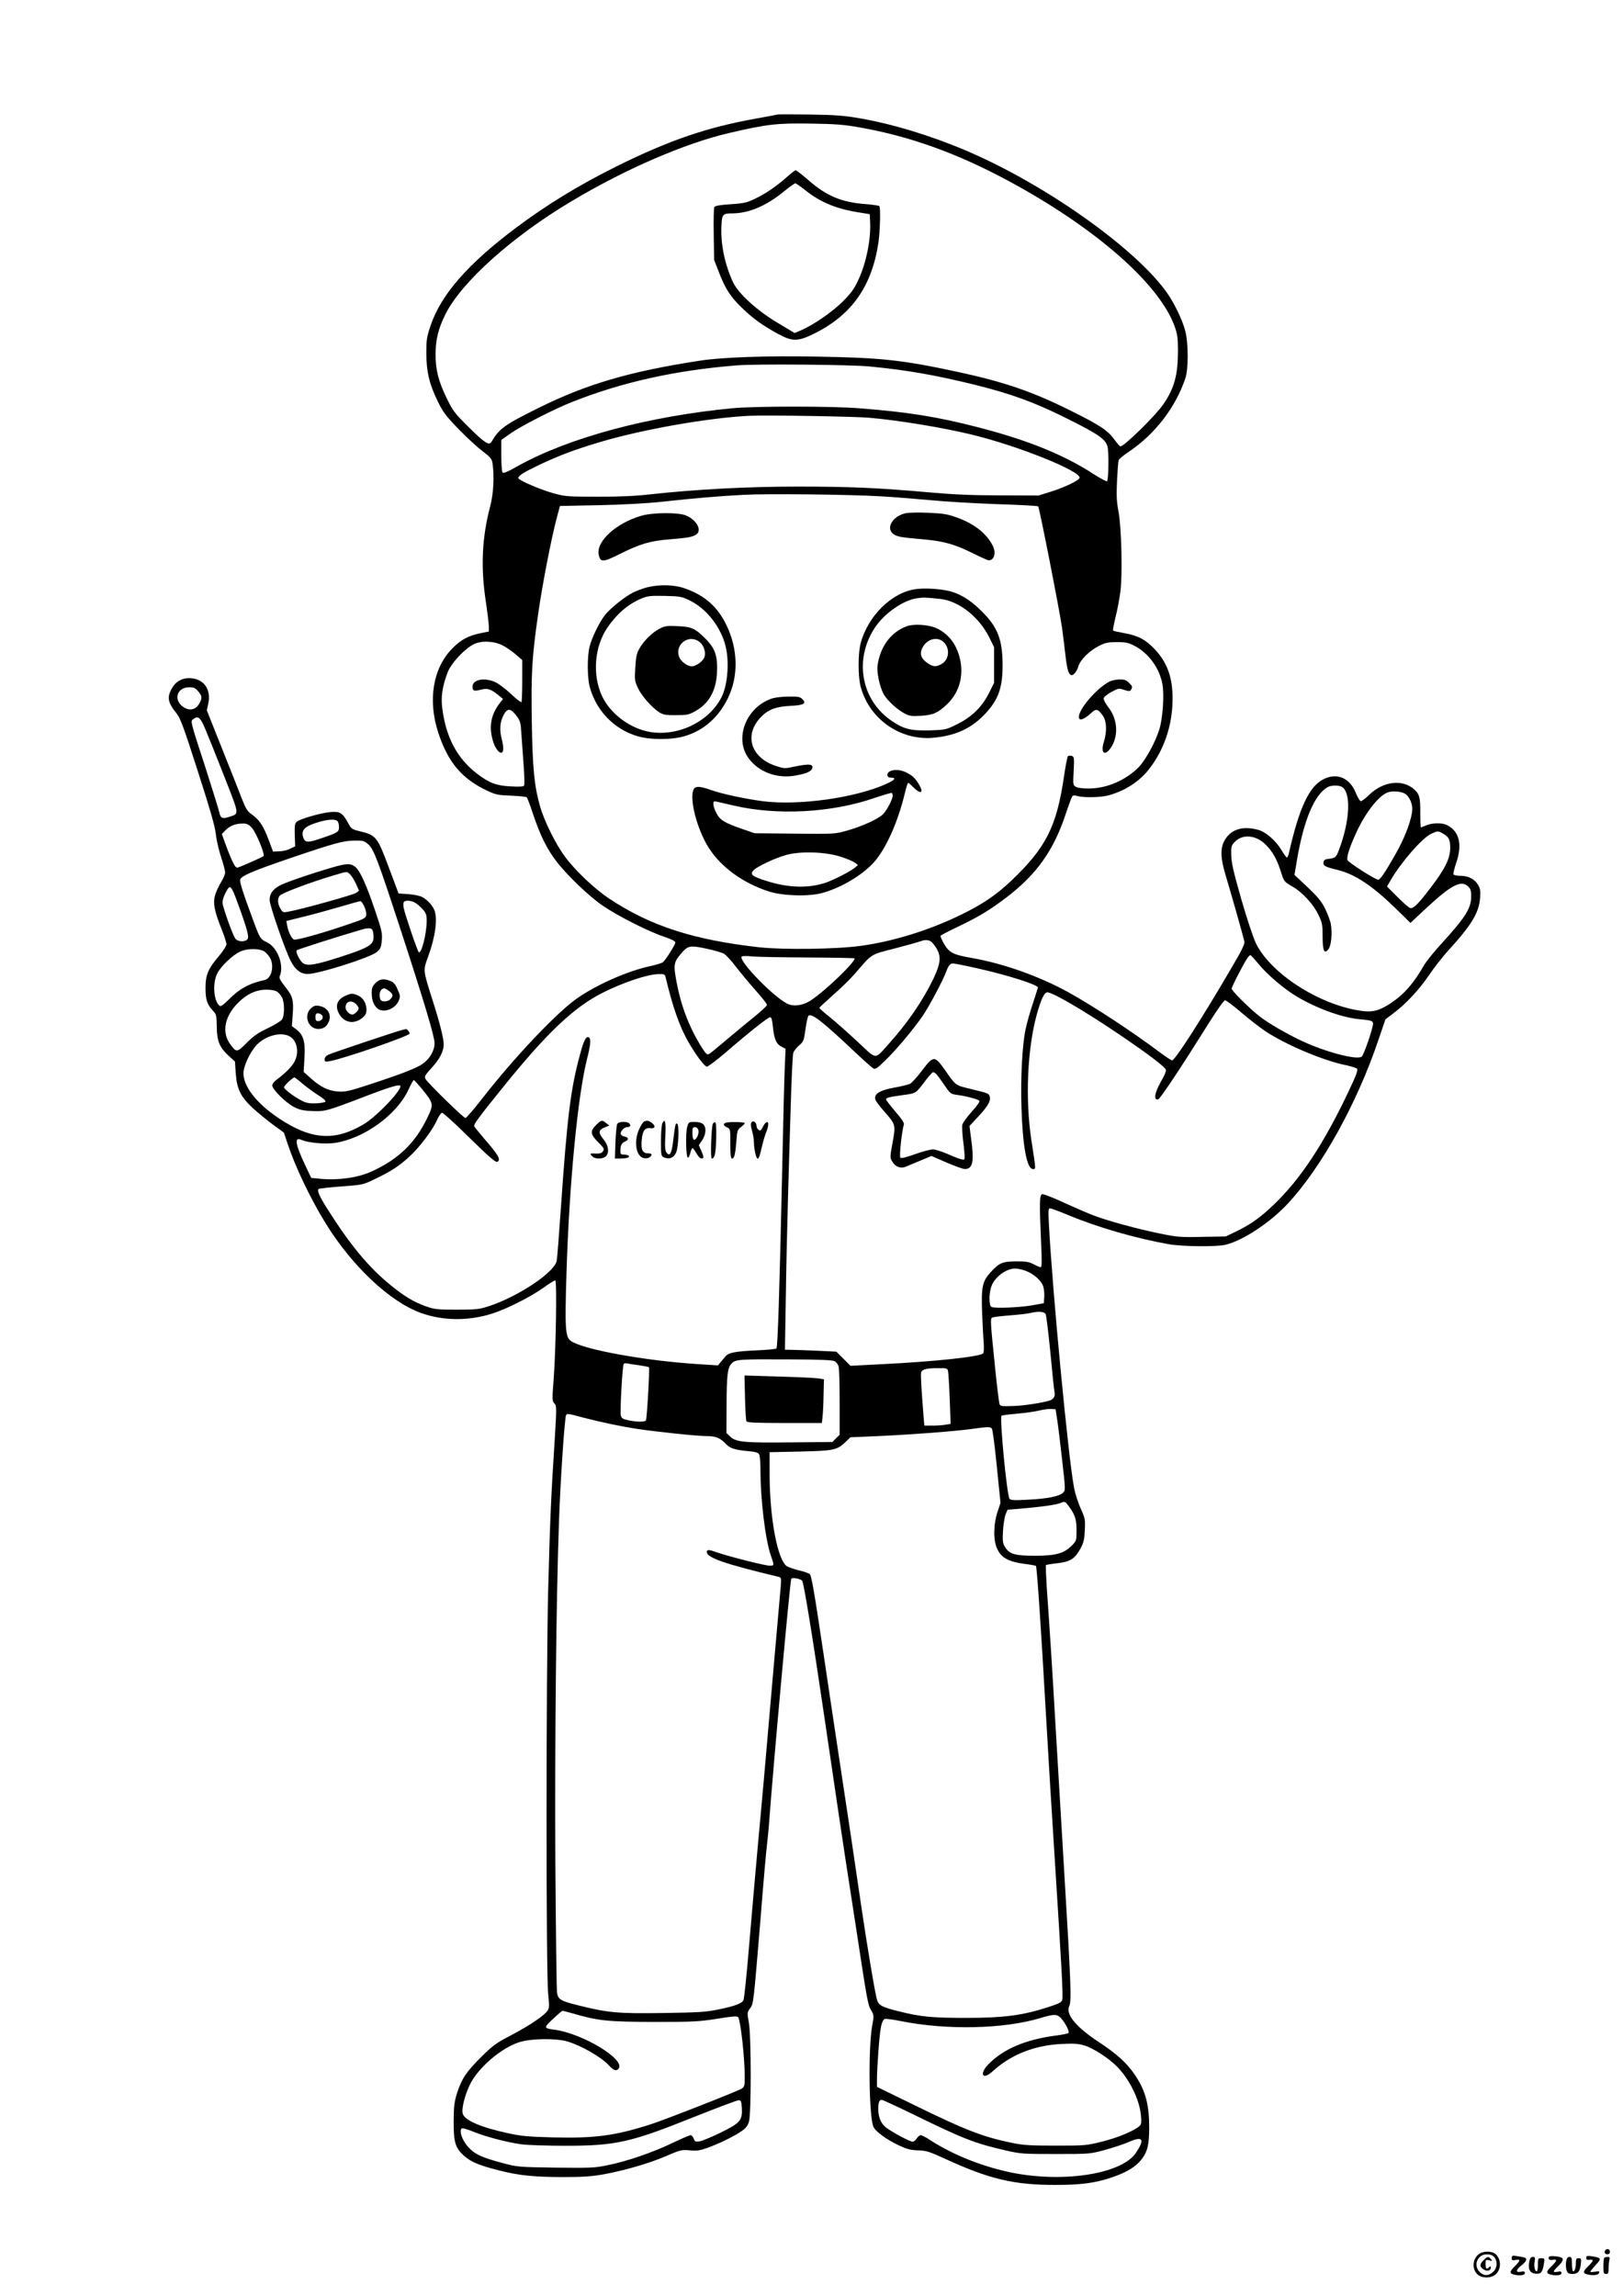 <?xml version="1.0" standalone="no"?>
<!DOCTYPE svg PUBLIC "-//W3C//DTD SVG 20010904//EN"
 "http://www.w3.org/TR/2001/REC-SVG-20010904/DTD/svg10.dtd">
<svg version="1.0" xmlns="http://www.w3.org/2000/svg"
 width="1240pt" height="1754pt" viewBox="0 0 1240 1754"
 preserveAspectRatio="xMidYMid meet">

<g transform="translate(0,1754) scale(0.1,-0.1)"
fill="#000000" stroke="none">
<path d="M5940 16665 c-8 -2 -80 -16 -160 -30 -377 -67 -668 -167 -1066 -364
-291 -145 -531 -291 -769 -469 -369 -276 -575 -512 -655 -748 -30 -90 -33
-109 -33 -214 1 -142 24 -237 89 -369 39 -80 62 -110 156 -207 61 -63 143
-139 183 -169 67 -52 73 -59 79 -102 13 -100 6 -226 -19 -321 -63 -239 -73
-465 -34 -722 13 -85 23 -173 24 -194 l0 -40 -65 -13 c-91 -19 -146 -48 -211
-113 -152 -151 -193 -399 -109 -652 75 -224 179 -346 370 -437 69 -32 84 -35
185 -39 61 -2 114 -8 119 -12 5 -5 27 -62 48 -127 55 -163 104 -264 177 -360
85 -111 258 -277 366 -348 115 -77 345 -193 458 -230 56 -19 87 -35 87 -44 0
-16 -74 -134 -95 -151 -8 -7 -52 -20 -98 -30 -168 -37 -388 -132 -545 -237
-156 -104 -492 -457 -750 -790 -57 -73 -109 -133 -116 -133 -15 0 -288 267
-305 298 -10 19 -5 28 45 83 63 68 93 127 94 179 0 49 -30 168 -90 355 -68
214 -68 213 -30 315 55 149 75 290 49 357 -13 35 -54 80 -94 101 -17 9 -64 19
-105 22 l-75 5 -73 195 c-89 238 -98 250 -222 280 -62 15 -66 18 -92 66 -41
75 -61 87 -133 81 -75 -7 -234 -53 -258 -74 -15 -14 -17 -30 -15 -102 l3 -86
-38 -18 c-20 -11 -58 -20 -84 -20 l-47 -2 -32 86 c-40 107 -72 157 -128 196
-38 27 -47 42 -81 129 -21 55 -89 227 -152 384 l-113 284 11 51 c25 112 -37
195 -148 195 -53 0 -101 -27 -128 -75 -41 -69 -34 -111 32 -192 30 -36 55
-103 164 -443 96 -299 132 -423 138 -483 5 -45 23 -123 40 -174 17 -51 31
-104 31 -117 0 -14 -14 -47 -30 -73 -17 -26 -37 -70 -46 -98 -18 -63 -8 -119
47 -258 22 -53 39 -107 39 -120 0 -12 -25 -51 -55 -87 -85 -99 -105 -147 -105
-247 0 -90 12 -126 59 -176 24 -26 26 -35 27 -120 1 -110 21 -158 93 -224 l46
-42 6 -90 c9 -121 37 -179 132 -267 40 -36 109 -93 154 -126 l82 -60 27 -81
c59 -179 174 -420 292 -612 203 -328 490 -598 727 -684 170 -61 362 -63 546
-5 110 35 294 128 392 198 43 31 83 56 89 56 14 0 5 -543 -13 -768 -11 -143
-11 -154 7 -173 17 -19 17 -29 1 -292 -27 -412 -35 -608 -49 -1132 -16 -627
-17 -2937 0 -3085 9 -90 9 -108 -4 -128 -25 -38 -136 -113 -276 -187 -119 -62
-143 -80 -229 -165 -114 -113 -151 -167 -186 -275 -22 -69 -26 -99 -27 -215
-1 -164 12 -209 81 -269 52 -46 114 -72 269 -111 148 -38 266 -50 492 -50 144
0 214 5 298 20 165 30 352 84 482 140 112 48 120 50 182 44 55 -5 76 -2 140
21 89 33 199 86 257 127 31 21 46 40 55 71 18 61 18 655 -1 758 -13 74 -13 77
9 107 27 36 26 30 81 692 21 267 43 519 49 560 5 41 11 111 15 155 29 405 161
1860 170 1875 7 12 65 2 83 -14 12 -12 75 -394 173 -1061 90 -613 128 -867
158 -1065 17 -107 53 -343 81 -525 87 -570 90 -587 115 -630 22 -39 23 -42 9
-115 -32 -172 -25 -711 10 -778 20 -38 98 -94 191 -139 65 -30 91 -37 149 -39
63 -2 85 -9 201 -62 343 -158 529 -202 847 -202 195 0 303 14 428 56 120 40
193 85 238 148 40 55 51 107 52 231 0 177 -28 284 -107 402 -60 91 -140 164
-282 257 -172 114 -251 210 -222 272 18 40 14 158 -39 1036 -27 458 -59 988
-70 1178 -20 348 -39 648 -62 972 -6 98 -10 180 -7 183 3 2 42 9 87 14 99 11
133 33 177 112 24 45 30 69 33 140 4 82 2 91 -31 165 -20 44 -43 115 -51 159
-43 219 -165 1494 -192 2008 -6 108 -5 127 8 127 8 0 73 -24 145 -54 223 -93
521 -178 767 -221 101 -17 357 -20 426 -4 132 30 341 167 478 314 257 275 529
766 691 1245 l56 164 60 45 c97 73 196 179 272 291 39 58 108 146 153 195 174
191 230 284 238 397 4 56 1 72 -17 101 -26 43 -75 67 -134 67 -25 0 -49 5 -52
10 -3 6 5 43 19 84 50 144 27 244 -68 293 -37 19 -111 18 -158 -1 -21 -9 -40
-16 -42 -16 -3 0 -5 48 -5 108 1 116 -6 145 -43 179 -90 84 -240 67 -350 -41
-26 -25 -53 -46 -61 -46 -7 0 -24 28 -38 62 -45 114 -142 157 -243 108 -113
-54 -189 -215 -270 -572 -4 -16 -10 -28 -14 -28 -4 0 -22 24 -40 54 -44 74
-119 140 -179 157 -102 28 -185 11 -236 -50 -56 -67 -59 -146 -12 -301 39
-129 136 -471 142 -501 4 -21 -19 -68 -103 -210 -223 -382 -427 -699 -449
-699 -6 0 -50 28 -96 63 -208 156 -502 349 -694 456 -221 122 -495 220 -734
262 -149 26 -177 40 -218 108 -17 30 -30 58 -27 63 3 5 65 37 137 71 160 77
242 127 369 224 229 175 358 358 449 632 23 69 46 131 51 138 6 8 19 9 41 2
47 -13 175 -11 234 5 131 35 243 109 319 210 102 135 161 301 171 476 10 190
-29 317 -132 428 -69 74 -129 107 -233 125 -45 8 -85 17 -88 20 -3 3 6 50 19
104 14 54 30 142 37 195 17 133 8 492 -15 613 -14 72 -16 119 -11 233 4 78 9
149 13 158 3 8 39 38 80 65 198 134 354 336 429 559 24 71 24 264 0 360 -21
84 -85 216 -142 296 -242 340 -932 828 -1532 1083 -270 115 -560 203 -812 247
-119 21 -188 26 -380 29 -129 2 -242 2 -250 0z m632 -99 c383 -68 741 -197
1133 -408 667 -360 1155 -788 1271 -1115 19 -56 24 -88 24 -178 0 -188 -27
-289 -111 -412 -61 -89 -300 -323 -329 -323 -4 0 -24 22 -44 50 -51 71 -107
109 -326 218 -295 148 -511 223 -872 301 -428 92 -588 109 -1083 117 -382 7
-720 -5 -887 -31 -535 -82 -867 -179 -1233 -361 -259 -128 -301 -158 -360
-259 -18 -31 -53 -8 -176 114 -108 107 -120 124 -167 221 -62 128 -85 216 -84
335 0 109 20 192 73 300 119 245 509 596 964 867 411 246 869 444 1206 522
287 67 364 76 619 72 198 -3 258 -8 382 -30z m68 -1825 c290 -28 507 -66 815
-142 272 -68 445 -131 683 -249 248 -123 306 -162 323 -219 12 -40 9 -254 -3
-267 -4 -3 -49 20 -100 53 -229 149 -503 260 -881 358 -312 81 -537 117 -907
146 -205 17 -797 17 -970 1 -643 -61 -1252 -224 -1644 -442 -83 -47 -111 -58
-117 -48 -5 7 -9 66 -9 130 l0 117 73 52 c79 55 332 185 467 238 382 152 793
243 1260 280 147 12 859 6 1010 -8z m0 -392 c222 -19 564 -75 789 -130 352
-86 828 -277 819 -329 -4 -20 -112 -72 -223 -107 l-90 -28 -290 1 c-213 0
-355 6 -535 22 -403 36 -615 45 -1015 45 -392 0 -779 -21 -1135 -60 -105 -12
-232 -18 -395 -17 -228 0 -245 1 -337 26 -100 28 -268 100 -268 116 0 18 39
43 160 101 148 70 267 115 450 170 326 99 847 191 1160 205 134 6 792 -5 910
-15z m85 -600 c94 -5 262 -19 375 -29 113 -11 345 -25 515 -31 171 -5 313 -13
317 -17 9 -10 164 -798 182 -927 8 -60 20 -155 26 -209 12 -105 22 -140 40
-151 17 -11 46 21 59 65 15 51 86 121 159 157 48 24 69 28 137 28 68 0 88 -5
134 -29 107 -56 189 -169 212 -291 15 -80 3 -260 -23 -345 -30 -98 -105 -235
-157 -289 -97 -99 -242 -163 -376 -164 -50 -1 -89 4 -104 12 -23 13 -24 15
-18 122 5 102 4 108 -15 115 -11 3 -24 2 -29 -3 -5 -5 -18 -72 -29 -148 -57
-389 -136 -547 -402 -801 -119 -113 -226 -185 -399 -268 -242 -116 -510 -198
-752 -231 -185 -26 -593 -31 -777 -11 -499 56 -829 162 -1143 370 -110 72
-261 215 -339 320 -73 98 -160 274 -193 390 -43 153 -56 285 -62 641 -6 369 1
496 48 820 30 217 101 582 143 740 l24 90 298 6 c189 4 369 14 489 27 246 27
423 42 615 52 184 10 805 3 1045 -11z m-2885 -1139 c25 -12 69 -43 98 -67 l52
-45 0 -157 c0 -87 -3 -161 -6 -164 -4 -4 -40 24 -80 62 -40 38 -94 78 -119 90
-82 38 -175 21 -175 -34 0 -33 12 -37 65 -23 50 13 76 5 139 -47 l29 -24 -27
-35 c-66 -86 -82 -179 -50 -285 14 -50 43 -91 63 -91 19 0 21 40 5 102 -19 73
-15 131 13 185 28 55 53 54 96 -1 33 -44 35 -51 41 -149 4 -56 12 -164 17
-239 6 -75 7 -142 3 -149 -5 -8 -35 -10 -105 -6 -109 6 -162 26 -257 99 -148
115 -233 272 -262 490 -13 92 -2 170 40 282 26 69 128 179 200 215 58 29 153
25 220 -9z m-2326 -351 c30 -35 32 -49 11 -89 -28 -53 -77 -64 -127 -29 -75
54 -46 149 47 149 36 0 48 -5 69 -31z m59 -299 c22 -52 87 -214 144 -360 114
-292 112 -274 34 -300 -51 -17 -67 -10 -75 33 -4 19 -49 165 -100 324 -125
383 -122 374 -99 390 38 28 55 13 96 -87z m8678 -430 c73 -40 64 -259 -21
-482 -22 -59 -27 -63 -90 -70 -17 -2 -26 -10 -28 -25 -4 -26 11 -35 107 -58
136 -34 265 -120 447 -297 l110 -108 122 114 c188 175 265 215 317 166 21 -19
25 -33 25 -77 0 -92 -42 -158 -233 -368 -53 -58 -109 -128 -124 -153 -84 -147
-158 -230 -263 -299 -87 -56 -138 -68 -231 -53 -315 48 -680 284 -793 513 -20
42 -68 184 -112 337 -60 210 -76 280 -77 337 -2 69 0 74 29 104 60 60 161 50
234 -23 54 -55 83 -106 115 -203 25 -80 26 -80 86 -115 79 -45 164 -137 203
-220 28 -59 31 -74 31 -162 0 -112 13 -140 45 -98 21 28 30 120 18 190 -4 25
-24 77 -43 117 -29 58 -54 89 -135 166 l-100 94 20 119 c52 303 134 497 235
552 25 14 81 15 106 2z m482 -52 c30 -16 57 -70 57 -115 0 -73 -54 -220 -131
-353 -75 -132 -114 -190 -129 -190 -22 0 -229 132 -235 150 -8 26 16 99 71
218 72 155 178 286 246 302 36 9 92 4 121 -12z m-8155 -210 c7 -7 12 -27 12
-45 0 -38 -8 -43 -128 -84 -108 -37 -129 -37 -143 -2 -23 60 6 91 111 122 76
23 131 26 148 9z m-654 -51 c33 -36 103 -205 89 -217 -9 -8 -167 -78 -196 -87
-13 -4 -23 8 -46 58 -16 35 -39 94 -52 131 l-24 67 25 26 c33 35 75 53 129 54
37 1 48 -4 75 -32z m9089 -38 c54 -28 67 -49 67 -113 0 -82 -37 -159 -145
-301 -102 -134 -137 -169 -162 -161 -10 3 -54 42 -97 85 l-79 79 28 49 c82
140 242 323 310 354 48 22 50 22 78 8z m-8199 -89 c42 -37 73 -120 245 -646
185 -567 261 -822 261 -872 0 -58 -37 -122 -93 -160 -46 -32 -173 -81 -422
-162 -137 -45 -168 -51 -220 -48 -75 5 -134 33 -208 99 l-57 51 6 104 c8 124
-7 179 -62 220 l-34 26 6 83 c9 114 1 145 -57 217 -33 41 -47 67 -43 78 38 83
-15 224 -98 263 -49 23 -53 29 -104 168 -78 210 -104 292 -99 310 9 29 94 65
383 164 339 115 407 134 494 134 61 1 71 -2 102 -29z m-1001 -440 c74 -201 92
-267 78 -284 -21 -25 -78 -20 -95 7 -22 34 -96 244 -96 271 0 26 15 66 39 104
20 33 32 17 74 -98z m1356 -4 c15 -8 42 -31 60 -51 27 -31 31 -43 31 -90 0
-96 -41 -258 -61 -238 -11 11 -105 288 -115 338 -3 18 -3 38 1 44 9 15 51 14
84 -3z m3941 -296 c11 -6 31 -31 46 -56 36 -61 30 -116 -25 -231 -82 -169
-195 -335 -341 -497 -110 -123 -88 -124 -236 15 -71 66 -166 150 -211 187 -46
36 -83 69 -83 73 0 3 47 47 103 97 57 49 130 120 163 158 143 165 118 149 310
199 93 24 181 49 195 54 32 13 56 13 79 1z m-1698 -60 c48 -10 100 -26 117
-34 17 -9 58 -53 92 -99 35 -45 102 -126 151 -181 48 -54 88 -104 88 -112 0
-7 -42 -46 -92 -87 -51 -41 -147 -120 -213 -176 -66 -56 -128 -107 -137 -112
-15 -8 -24 0 -52 43 -106 167 -172 344 -206 559 -14 87 -7 109 57 180 42 46
63 49 195 19z m-3388 -21 c14 -11 33 -34 41 -49 32 -63 8 -155 -43 -166 -117
-25 -194 -67 -279 -154 -28 -29 -56 -49 -62 -45 -47 28 -60 170 -22 247 26 55
118 143 176 169 58 27 154 25 189 -2z m7591 -92 c66 -81 197 -193 294 -250
152 -90 341 -159 473 -172 97 -9 108 -13 108 -35 0 -34 -69 -237 -86 -251 -35
-29 -276 34 -461 121 -118 56 -258 137 -323 189 -74 58 -210 193 -210 209 0 8
30 70 66 138 47 89 69 122 79 117 7 -5 34 -34 60 -66z m-3438 49 c194 -1 353
-4 353 -7 0 -31 -214 -238 -328 -316 -63 -44 -139 -55 -189 -29 -109 56 -368
324 -347 358 4 6 37 7 83 2 42 -4 235 -7 428 -8z m1287 -82 c233 -52 466 -126
466 -148 0 -2 -18 -57 -39 -122 -22 -65 -47 -155 -56 -199 -25 -122 -38 -368
-31 -590 9 -301 41 -475 88 -475 23 0 24 -16 -12 220 -48 316 -31 696 41 960
31 113 58 170 80 170 42 0 283 -141 549 -321 223 -151 354 -250 358 -272 2 -9
-11 -43 -30 -74 -56 -97 -68 -158 -30 -151 16 3 174 242 389 585 63 100 114
173 123 172 8 0 62 -40 120 -90 58 -50 142 -115 186 -145 155 -103 439 -224
610 -259 44 -9 85 -22 91 -28 10 -10 -3 -46 -65 -177 -189 -398 -364 -664
-568 -860 -102 -99 -183 -156 -292 -208 l-77 -37 -180 -3 c-170 -4 -189 -2
-332 27 -167 35 -390 95 -496 136 -38 14 -138 57 -223 96 -84 39 -162 69 -171
67 -21 -4 -23 -60 -9 -365 7 -147 6 -193 -3 -193 -6 0 -31 10 -54 23 -35 18
-57 22 -132 22 -107 -1 -132 -12 -198 -85 -63 -70 -71 -111 -63 -319 4 -91 9
-193 12 -226 2 -33 1 -66 -4 -72 -17 -26 -370 -64 -780 -84 l-234 -12 -54 54
-54 54 -143 7 c-78 3 -166 7 -196 7 l-54 1 7 413 c3 226 11 556 16 732 5 176
14 495 21 709 6 215 15 401 20 415 6 15 26 40 45 56 33 28 36 36 48 123 7 51
17 97 23 103 22 22 108 -44 347 -270 71 -67 137 -126 148 -132 16 -9 30 0 89
58 84 81 213 234 287 341 50 73 154 267 182 342 18 48 29 60 53 60 11 0 92
-16 181 -36z m-2378 -71 c54 -229 110 -386 179 -502 56 -96 116 -175 135 -179
8 -1 74 48 145 109 184 159 324 269 339 269 10 0 16 -22 21 -72 9 -94 26 -133
65 -153 l32 -16 -6 -137 c-4 -75 -13 -450 -21 -832 -19 -870 -33 -1312 -43
-1321 -4 -4 -72 -11 -152 -14 -165 -8 -214 -17 -238 -47 -9 -11 -26 -31 -37
-44 l-20 -24 -155 10 c-407 26 -883 113 -970 178 -41 31 -45 94 -32 517 21
682 86 1355 157 1636 27 105 31 154 15 164 -22 13 -39 -19 -68 -128 -72 -262
-99 -480 -147 -1179 -14 -202 -28 -382 -32 -400 -17 -87 -289 -269 -513 -344
-80 -26 -96 -28 -250 -28 -153 0 -170 2 -238 26 -91 33 -160 74 -265 159 -169
136 -312 309 -490 591 -58 92 -75 133 -63 146 4 3 81 12 172 19 163 12 166 12
257 56 121 57 188 101 265 172 80 74 178 204 210 278 14 31 32 57 39 57 8 0
90 -73 181 -163 187 -183 230 -220 243 -211 27 16 6 53 -105 180 -37 44 -70
84 -73 91 -5 14 35 69 216 293 335 416 546 617 766 727 155 78 345 142 427
142 44 1 48 -1 54 -26z m-2968 -109 c12 -8 29 -28 37 -44 20 -39 20 -139 -1
-168 -8 -12 -57 -42 -107 -66 -73 -34 -107 -57 -161 -111 -77 -77 -80 -77
-130 -7 -63 90 -39 210 63 312 67 67 138 100 216 100 39 0 69 -6 83 -16z m92
-339 c59 -30 78 -121 41 -193 -20 -39 -70 -89 -133 -136 -22 -16 -38 -35 -38
-47 0 -31 106 -135 168 -166 44 -22 73 -28 141 -30 95 -4 107 -1 422 120 154
59 236 84 246 74 23 -24 -176 -234 -280 -296 -221 -130 -399 -118 -646 46
-168 112 -271 242 -271 344 0 56 52 166 102 218 68 70 182 100 248 66z m105
-366 c33 -27 86 -66 118 -86 32 -19 56 -40 54 -47 -2 -6 -31 -12 -70 -14 -52
-2 -75 2 -109 19 -62 31 -138 89 -138 104 0 12 67 75 80 75 3 0 33 -23 65 -51z
m908 -36 c91 -113 92 -117 42 -221 -92 -193 -223 -319 -427 -411 -102 -47
-253 -68 -384 -56 l-76 7 -48 101 c-75 159 -83 215 -27 190 50 -23 185 -35
259 -23 219 34 468 214 556 401 20 44 40 79 43 79 4 0 31 -30 62 -67z m4609
-1389 c62 -21 125 -76 139 -122 6 -20 9 -57 7 -82 l-3 -45 -95 -17 c-95 -16
-274 -23 -304 -12 -19 7 -22 87 -5 147 20 75 111 146 185 147 17 0 51 -7 76
-16z m157 -332 c5 -10 21 -142 36 -293 14 -151 28 -285 31 -297 8 -37 -4 -60
-39 -71 -53 -17 -198 -39 -272 -41 -97 -3 -102 -2 -109 16 -3 9 -18 127 -32
263 -37 365 -39 387 -24 396 6 4 67 12 133 17 67 5 138 13 157 18 63 15 108
12 119 -8z m-1612 -360 c13 -7 26 -25 30 -40 5 -15 8 -138 8 -274 l0 -248 -28
-27 -27 -28 -320 -3 c-355 -4 -418 2 -462 45 l-28 27 1 200 c1 241 7 297 38
330 30 32 50 34 446 32 234 -1 326 -5 342 -14z m-1493 -31 c37 -6 71 -12 74
-15 7 -7 -15 -392 -23 -406 -8 -13 -71 -13 -135 1 -42 9 -51 15 -57 37 -7 30
12 376 22 392 3 6 16 8 28 5 12 -3 53 -9 91 -14z m2359 -43 c3 -13 9 -109 13
-214 l7 -191 -39 -6 c-22 -4 -67 -7 -101 -7 l-61 0 -6 73 c-17 212 -23 323
-18 335 8 22 42 31 123 31 72 1 77 -1 82 -21z m834 -372 c7 -44 24 -183 38
-309 26 -230 26 -231 6 -250 -27 -27 -121 -46 -271 -53 -101 -6 -127 -4 -137
7 -20 25 -77 618 -61 635 4 3 57 10 118 15 62 6 137 16 169 24 31 8 72 13 91
12 l35 -2 12 -79z m-3616 14 c140 -36 282 -66 414 -86 150 -22 451 -54 523
-54 70 0 103 -13 147 -59 33 -35 67 -46 173 -56 55 -5 75 -11 82 -25 6 -10 10
-63 10 -117 0 -229 37 -534 80 -657 26 -75 26 -76 -10 -76 -34 0 -306 69 -394
99 -70 25 -86 26 -86 6 0 -44 135 -91 548 -190 21 -5 22 -9 17 -73 -3 -37 -28
-323 -56 -637 -27 -313 -61 -696 -74 -850 -14 -154 -36 -401 -50 -550 -13
-148 -41 -458 -60 -688 -19 -230 -39 -426 -45 -436 -13 -26 -69 -46 -196 -72
-95 -19 -150 -22 -424 -26 -343 -5 -420 2 -655 62 -121 30 -141 43 -149 92 -4
21 -9 463 -13 983 -5 922 6 2016 28 2625 10 295 43 788 54 805 8 14 8 14 136
-20z m3117 -83 c6 -7 23 -137 38 -290 l28 -277 -23 -70 c-32 -97 -33 -220 -1
-284 31 -65 85 -95 200 -111 50 -6 93 -14 95 -17 7 -7 38 -458 75 -1113 17
-297 48 -814 70 -1150 52 -815 63 -1021 56 -1050 -5 -21 -22 -29 -114 -59
-191 -61 -331 -80 -612 -80 -262 -1 -358 8 -523 50 -125 31 -153 45 -166 86
-14 42 -80 437 -121 718 -38 262 -99 673 -180 1205 -33 220 -83 551 -110 735
-69 462 -90 583 -103 596 -7 6 -43 19 -82 28 -38 10 -81 24 -93 32 -72 47
-132 370 -132 705 l0 166 233 5 c258 6 284 11 348 74 l36 35 214 9 c256 12
578 36 709 54 128 18 146 18 158 3z m585 -589 c50 -68 61 -99 62 -185 0 -80
-1 -83 -34 -117 -60 -62 -124 -80 -281 -80 -155 0 -196 11 -231 66 -18 29 -20
44 -16 124 3 49 12 106 20 126 l15 36 79 6 c156 13 279 29 313 41 49 18 46 18
73 -17z m-3788 -3878 c197 -57 268 -64 620 -65 302 0 343 2 483 24 124 20 155
22 162 12 19 -31 50 -311 50 -458 0 -64 -3 -74 -22 -87 -34 -21 -589 -239
-699 -274 -270 -86 -423 -107 -744 -99 -185 5 -239 9 -340 31 -208 45 -331 97
-349 148 -12 35 14 142 55 226 63 128 240 280 379 323 88 28 279 30 364 5 106
-31 259 -119 316 -181 38 -40 56 -48 74 -29 66 66 -271 272 -491 300 -80 11
-80 15 -8 82 36 34 69 62 73 62 4 0 39 -9 77 -20z m3732 -37 c33 -37 67 -103
56 -113 -4 -4 -47 -13 -95 -19 -230 -30 -398 -101 -513 -216 -76 -75 -50 -130
28 -58 140 128 319 200 532 210 86 4 124 2 167 -11 65 -18 185 -95 248 -158
98 -97 177 -257 187 -378 5 -55 3 -68 -13 -82 -41 -36 -166 -88 -283 -117
-120 -30 -130 -31 -353 -31 -192 0 -247 3 -331 20 -225 46 -356 96 -754 291
l-283 138 0 58 c1 104 19 347 31 401 6 31 18 56 27 59 8 4 63 -3 121 -15 352
-71 789 -62 1071 23 103 31 126 31 157 -2z m-2439 -688 c4 -93 -13 -112 -161
-185 -67 -33 -140 -63 -160 -67 -33 -5 -38 -3 -47 21 -5 14 -16 26 -23 26 -8
0 -71 -27 -140 -60 -149 -72 -351 -141 -497 -170 -96 -20 -129 -21 -395 -18
-285 4 -292 5 -405 35 -161 43 -213 67 -264 124 -45 50 -69 120 -49 140 5 5
43 -5 93 -26 98 -39 251 -79 365 -95 44 -6 195 -11 335 -11 386 0 499 26 985
221 176 70 329 128 340 127 17 -2 20 -10 23 -62z m1309 -46 c391 -191 470
-221 708 -276 114 -26 132 -27 380 -27 259 0 261 0 376 31 63 17 148 45 188
63 104 45 119 18 49 -86 -113 -165 -574 -233 -978 -144 -214 48 -423 133 -588
239 -34 23 -69 41 -77 41 -8 0 -22 -11 -31 -25 -9 -14 -23 -25 -31 -25 -22 0
-167 78 -208 112 -36 31 -55 77 -55 140 0 46 8 68 26 68 7 0 116 -50 241 -111z"/>
<path d="M6018 16193 c-84 -75 -166 -131 -245 -169 -66 -32 -86 -37 -190 -44
-79 -5 -118 -12 -125 -21 -5 -8 -7 -101 -5 -209 l3 -195 36 -93 c50 -130 91
-192 179 -276 84 -81 154 -131 274 -197 109 -59 152 -59 278 4 284 141 438
360 488 692 13 91 18 270 7 281 -5 4 -52 11 -106 15 -182 14 -295 61 -431 179
-51 44 -97 80 -102 80 -4 0 -32 -21 -61 -47z m137 -108 c116 -92 236 -141 415
-169 l75 -12 3 -59 c7 -133 -31 -319 -91 -445 -32 -69 -55 -100 -121 -166 -81
-80 -221 -176 -318 -218 l-47 -20 -133 80 c-156 93 -298 223 -338 309 -64 140
-95 292 -88 431 4 87 10 94 83 94 126 1 257 56 391 165 43 35 84 64 90 65 6 0
41 -25 79 -55z"/>
<path d="M6921 13620 c-100 -21 -155 -112 -97 -158 29 -22 57 -27 231 -42 156
-14 241 -38 375 -105 60 -30 116 -55 124 -55 43 0 58 58 30 113 -49 94 -140
166 -276 215 -71 25 -102 30 -213 35 -71 3 -150 2 -174 -3z"/>
<path d="M4902 13601 c-192 -55 -347 -195 -328 -296 12 -63 32 -62 163 4 154
77 230 99 377 111 142 12 173 17 204 36 47 30 8 109 -73 145 -56 26 -253 25
-343 0z"/>
<path d="M4946 13054 c-32 -8 -81 -26 -109 -40 -62 -31 -171 -118 -214 -171
-42 -53 -100 -171 -118 -240 -19 -74 -19 -233 0 -307 47 -181 184 -324 360
-378 100 -31 272 -31 370 0 143 44 254 142 325 286 83 168 80 376 -10 561 -68
141 -166 227 -317 280 -80 29 -192 32 -287 9z m326 -102 c128 -63 238 -205
273 -353 28 -121 14 -292 -32 -384 -95 -188 -333 -303 -549 -266 -152 27 -301
139 -364 273 -76 163 -59 379 42 526 72 104 157 177 256 219 51 21 69 23 182
21 119 -3 129 -5 192 -36z"/>
<path d="M5040 12738 c-55 -28 -118 -89 -153 -149 -22 -37 -28 -63 -33 -146
-6 -94 -5 -104 19 -157 28 -61 109 -153 165 -188 30 -18 50 -22 127 -21 82 0
98 3 144 29 106 57 162 156 169 295 6 127 -14 186 -87 259 -79 80 -108 93
-216 97 -78 4 -96 1 -135 -19z m301 -99 c36 -25 55 -83 40 -121 -12 -31 -65
-68 -96 -68 -32 0 -81 35 -95 69 -39 94 68 180 151 120z"/>
<path d="M6999 13040 c-184 -23 -369 -205 -424 -416 -20 -76 -20 -252 0 -327
64 -247 300 -414 552 -393 165 15 280 65 381 164 115 115 152 208 152 387 0
200 -37 296 -164 420 -87 87 -173 137 -262 154 -75 15 -173 19 -235 11z m184
-75 c142 -15 297 -137 375 -294 l37 -75 0 -136 0 -136 -38 -76 c-52 -106 -132
-185 -244 -240 -84 -42 -89 -43 -202 -47 -150 -4 -203 8 -295 70 -234 156
-293 464 -136 708 71 112 217 215 325 231 49 7 62 7 178 -5z"/>
<path d="M6927 12756 c-120 -45 -200 -152 -222 -296 -8 -52 14 -160 44 -218
24 -47 105 -123 162 -152 37 -20 54 -22 124 -18 94 6 128 21 198 86 88 83 126
197 107 320 -21 127 -86 219 -189 265 -59 26 -172 33 -224 13z m272 -112 c60
-42 58 -138 -2 -174 -42 -26 -67 -25 -108 3 -49 33 -63 67 -46 110 29 68 104
97 156 61z"/>
<path d="M8475 12333 c-114 -61 -263 -249 -227 -285 12 -12 48 7 95 51 32 30
48 24 85 -29 27 -41 30 -119 6 -196 -28 -85 6 -115 53 -46 60 90 53 216 -18
308 -22 29 -39 61 -37 70 2 10 28 31 59 48 54 29 57 30 98 16 37 -12 44 -12
52 1 13 21 11 28 -16 54 -19 20 -34 25 -72 25 -26 -1 -61 -8 -78 -17z"/>
<path d="M5903 12206 c-200 -63 -297 -305 -183 -459 77 -104 215 -156 353
-132 82 14 123 31 131 52 15 37 -19 41 -135 17 -74 -16 -77 -16 -141 5 -194
64 -246 239 -113 375 56 57 113 78 222 84 105 5 127 18 94 51 -18 18 -33 21
-103 20 -46 0 -102 -6 -125 -13z"/>
<path d="M6803 11650 c-32 -13 -31 -50 1 -50 48 0 35 -18 -35 -49 -236 -106
-661 -165 -935 -132 -134 17 -322 57 -404 87 -82 29 -116 31 -130 5 -36 -69
25 -307 116 -449 95 -148 263 -269 459 -332 108 -34 304 -40 408 -11 141 39
298 131 390 230 94 102 187 309 242 539 9 39 20 72 24 72 4 0 22 -16 41 -35
33 -34 60 -45 60 -25 0 25 -42 91 -72 113 -57 42 -118 56 -165 37z m17 -188
c0 -29 -46 -116 -76 -144 -40 -37 -160 -91 -273 -123 -94 -26 -95 -26 -400
-23 l-306 3 -95 33 c-132 45 -171 68 -197 122 -13 24 -23 55 -23 68 0 20 4 23
23 19 12 -3 71 -16 130 -30 333 -78 749 -56 1077 57 69 23 128 41 133 39 4 -2
7 -12 7 -21z m-392 -468 c46 -15 93 -35 105 -45 l22 -17 -25 -21 c-35 -29
-165 -95 -225 -115 -134 -43 -285 -38 -450 15 -108 34 -127 49 -99 80 27 30
168 96 254 119 111 30 302 23 418 -16z"/>
<path d="M2540 10914 c-172 -50 -366 -117 -406 -140 -51 -29 -74 -63 -74 -108
0 -44 120 -389 163 -470 35 -66 75 -96 128 -96 83 0 476 125 527 167 29 25 34
35 39 89 5 55 0 77 -51 228 -67 198 -116 307 -153 335 -33 27 -68 26 -173 -5z
m138 -57 c11 -12 31 -44 43 -71 l22 -50 -21 -16 c-18 -15 -429 -129 -524 -145
-31 -6 -38 -4 -51 17 -26 40 -30 82 -10 106 18 21 235 103 418 157 100 30 97
30 123 2z m105 -241 c10 -21 17 -50 15 -65 -3 -24 -13 -30 -138 -72 -198 -68
-395 -123 -414 -116 -19 7 -45 63 -53 112 l-5 30 134 33 c74 18 199 53 278 76
80 24 150 43 155 42 6 -2 18 -19 28 -40z m64 -183 c4 -10 7 -33 7 -52 0 -58
-38 -81 -251 -150 -187 -60 -246 -71 -284 -51 -25 14 -64 89 -52 101 7 7 330
110 496 158 51 15 77 13 84 -6z"/>
<path d="M2869 10031 c-23 -24 -29 -38 -29 -75 0 -53 12 -88 40 -116 43 -43
138 -11 166 55 13 33 13 39 -8 86 -16 39 -30 55 -54 65 -51 21 -82 17 -115
-15z m105 -62 c30 -24 32 -36 9 -61 -20 -22 -69 -24 -77 -2 -15 40 0 84 30 84
6 0 23 -9 38 -21z"/>
<path d="M2634 9931 c-57 -26 -74 -74 -47 -128 37 -76 117 -92 183 -37 23 20
30 34 30 60 0 50 -26 93 -65 110 -44 18 -51 18 -101 -5z m86 -61 c11 -11 20
-25 20 -32 0 -17 -31 -48 -48 -48 -23 0 -52 30 -52 55 0 45 45 60 80 25z"/>
<path d="M2377 9839 c-60 -54 -23 -159 55 -159 37 1 59 14 76 47 31 58 -2 118
-70 129 -27 5 -40 1 -61 -17z m83 -54 c16 -19 -3 -45 -31 -45 -14 0 -19 7 -19
30 0 23 5 30 19 30 10 0 24 -7 31 -15z"/>
<path d="M3075 9673 c-46 -11 -542 -177 -567 -190 -17 -8 -28 -22 -28 -35 0
-18 4 -20 39 -14 95 15 611 193 611 211 0 12 -21 36 -29 34 -4 -1 -15 -3 -26
-6z"/>
<path d="M7045 9363 c-37 -49 -78 -94 -91 -101 -14 -7 -64 -20 -111 -28 -126
-22 -172 -52 -153 -99 5 -11 34 -49 64 -83 90 -102 90 -103 66 -238 -21 -113
-21 -116 -3 -147 24 -40 63 -55 101 -40 15 6 66 28 113 47 l86 36 114 -50 c63
-27 126 -50 140 -50 62 0 73 56 48 235 l-12 94 67 72 c71 75 97 119 88 151 -6
25 -7 26 -139 58 -129 32 -116 22 -208 153 -75 104 -84 104 -170 -10z m110
-29 c8 -9 34 -44 57 -78 50 -73 49 -73 110 -81 65 -9 149 -32 160 -43 6 -6
-16 -38 -57 -83 -36 -40 -69 -85 -72 -99 -4 -13 -1 -68 5 -120 7 -52 12 -108
12 -124 0 -26 -2 -28 -27 -21 -16 3 -63 22 -106 41 -43 19 -92 34 -110 34 -18
0 -78 -16 -135 -36 -72 -26 -106 -34 -113 -27 -10 10 11 200 27 255 3 11 -20
45 -66 98 -38 45 -70 86 -70 90 0 15 15 19 121 34 114 16 102 9 186 120 24 31
47 56 52 56 5 0 17 -7 26 -16z"/>
<path d="M4554 8946 c-47 -47 -44 -70 16 -131 46 -46 49 -53 36 -70 -10 -14
-24 -18 -55 -17 -45 3 -48 1 -25 -22 19 -20 74 -21 99 -2 32 23 26 84 -13 131
-42 52 -41 72 5 92 l38 15 -24 19 c-31 26 -38 24 -77 -15z"/>
<path d="M4921 8973 c-7 -3 -24 -28 -37 -57 -43 -92 -26 -208 33 -222 27 -7
54 4 61 24 2 8 -8 12 -27 12 -42 0 -55 28 -48 102 6 72 25 96 67 90 37 -5 41
19 8 42 -23 17 -34 18 -57 9z"/>
<path d="M5061 8961 c-6 -11 -11 -72 -11 -136 0 -113 1 -116 24 -126 39 -18
75 -3 92 38 19 45 24 214 7 220 -12 4 -14 -2 -31 -140 -11 -90 -25 -113 -49
-82 -12 16 -14 40 -10 127 6 106 -2 138 -22 99z"/>
<path d="M5742 8967 c-8 -10 -7 -26 3 -62 8 -26 15 -67 15 -89 0 -43 14 -113
24 -123 11 -11 17 3 36 83 10 44 26 96 34 116 19 45 21 81 4 76 -7 -3 -18 -13
-23 -24 -22 -42 -26 -46 -41 -33 -8 6 -14 19 -14 29 0 26 -25 44 -38 27z"/>
<path d="M4715 8953 c-4 -10 -10 -73 -13 -140 l-4 -123 40 0 c22 0 47 3 56 6
24 9 9 24 -25 24 -25 0 -29 4 -29 29 0 43 10 61 37 72 29 11 26 33 -6 37 -12
2 -25 10 -28 18 -7 18 24 54 47 54 24 0 32 11 19 27 -17 20 -85 17 -94 -4z"/>
<path d="M5250 8930 c-13 -48 -9 -229 5 -233 6 -1 14 15 19 36 5 20 13 37 17
37 4 0 18 -18 30 -40 21 -37 42 -50 53 -32 2 4 -5 27 -16 51 l-19 43 25 37
c31 45 34 100 8 124 -12 11 -36 17 -65 17 -45 0 -46 -1 -57 -40z m86 -25 c7
-28 -20 -80 -36 -70 -6 4 -10 26 -10 51 0 37 3 44 20 44 13 0 22 -9 26 -25z"/>
<path d="M5446 8955 c-12 -33 -19 -265 -8 -265 23 0 31 40 34 155 2 81 -1 119
-8 122 -6 2 -14 -3 -18 -12z"/>
<path d="M5543 8963 c-20 -8 -15 -22 12 -35 25 -11 25 -13 25 -125 0 -89 3
-113 14 -113 16 0 25 37 33 143 5 71 9 80 35 98 15 11 28 25 28 30 0 9 -125
11 -147 2z"/>
<path d="M5692 6864 c2 -93 7 -175 11 -181 6 -10 76 -13 292 -13 l284 0 5 43
c3 23 7 98 8 167 l3 124 -46 7 c-25 4 -162 10 -304 14 l-257 8 4 -169z"/>
<path d="M12267 353 c-14 -13 -6 -33 13 -33 13 0 20 7 20 20 0 19 -20 27 -33
13z"/>
<path d="M11297 320 c-48 -38 -52 -114 -8 -154 30 -27 90 -31 128 -7 52 33 58
117 11 161 -29 27 -96 27 -131 0z m118 -20 c29 -32 25 -88 -9 -116 -35 -31
-70 -30 -101 1 -51 50 -17 135 54 135 26 0 44 -7 56 -20z"/>
<path d="M11335 275 c-31 -30 -32 -50 -1 -70 26 -18 56 -11 56 13 0 12 -3 13
-12 4 -20 -20 -28 -14 -28 23 0 34 1 35 28 29 24 -7 26 -6 13 9 -18 23 -28 21
-56 -8z"/>
<path d="M11550 291 c0 -17 4 -20 30 -14 39 7 37 -4 -5 -47 -41 -40 -44 -55
-12 -64 44 -12 87 -7 87 10 0 13 -7 15 -30 11 -42 -9 -40 15 5 49 33 25 44 47
28 57 -5 3 -29 8 -55 12 -44 7 -48 6 -48 -14z"/>
<path d="M11835 301 c-10 -18 3 -29 30 -23 34 6 31 -8 -10 -48 -41 -39 -44
-55 -12 -64 44 -12 87 -7 87 10 0 13 -7 15 -30 11 -39 -8 -38 1 5 43 34 33 43
54 28 63 -20 12 -91 18 -98 8z"/>
<path d="M12120 301 c0 -6 0 -14 0 -18 1 -5 12 -7 25 -5 34 5 31 -8 -10 -48
-44 -42 -44 -57 -1 -65 45 -9 78 -3 84 14 4 11 -3 13 -32 8 -20 -3 -36 -3 -36
0 0 3 19 26 41 51 47 50 44 55 -28 67 -29 4 -43 3 -43 -4z"/>
<path d="M11684 263 c-11 -58 5 -87 48 -91 42 -4 53 10 64 77 6 39 5 41 -20
41 -25 0 -26 -3 -26 -50 0 -27 -4 -50 -9 -50 -15 0 -23 39 -16 76 5 29 3 34
-14 34 -15 0 -22 -9 -27 -37z"/>
<path d="M11965 262 c-3 -21 -1 -50 4 -65 9 -22 17 -27 45 -27 42 0 57 18 64
75 4 41 3 45 -17 45 -17 0 -21 -6 -21 -34 0 -40 -8 -66 -21 -66 -5 0 -9 25 -9
55 0 47 -3 55 -19 55 -14 0 -21 -9 -26 -38z"/>
<path d="M12257 293 c-4 -3 -7 -33 -7 -65 0 -51 2 -58 20 -58 17 0 20 7 20 43
0 23 3 52 6 65 5 17 2 22 -13 22 -11 0 -23 -3 -26 -7z"/>
</g>
</svg>

